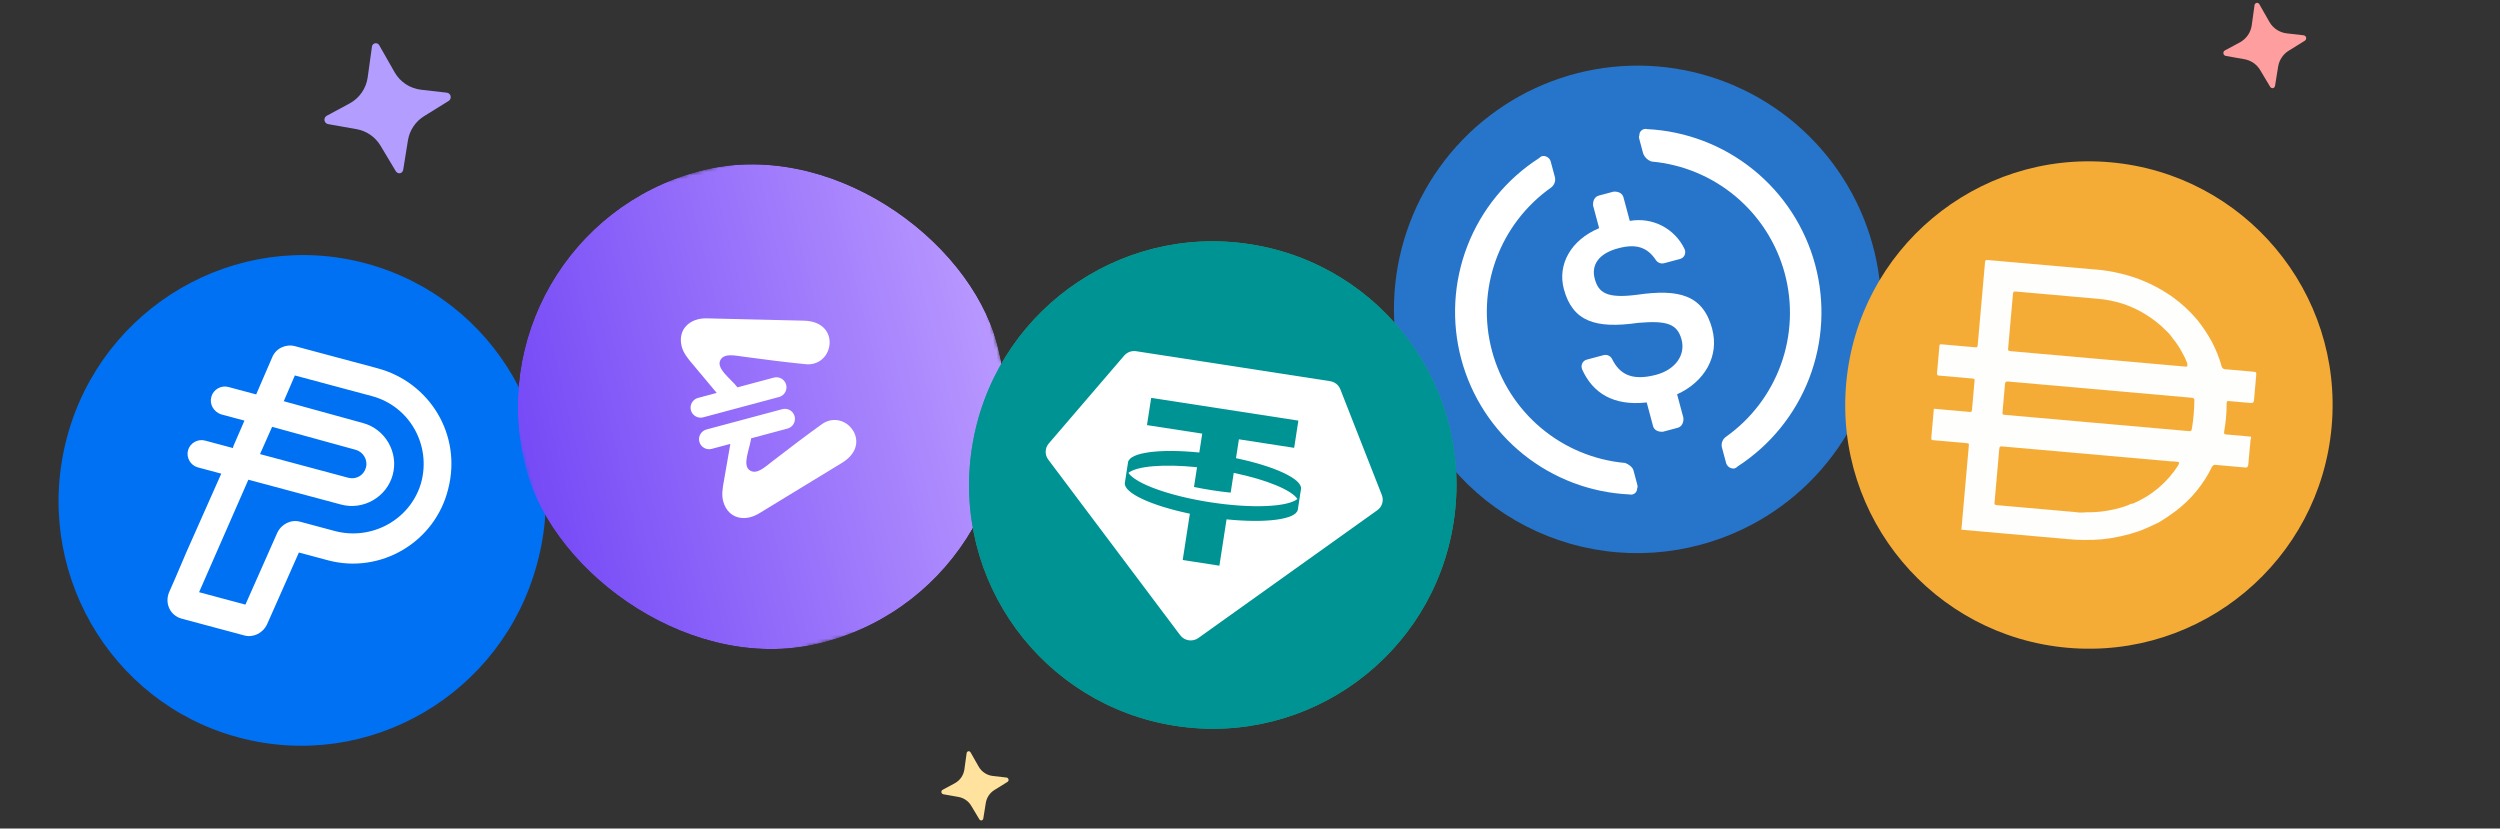 <svg width="691" height="229" viewBox="0 0 691 229" fill="none" xmlns="http://www.w3.org/2000/svg">
<rect x="0" y="0" width="691" height="229" fill="#333333" stroke="none"/>
<path d="M278.756 215.441C278.807 215.709 278.691 215.983 278.456 216.128L274.847 218.367C273.577 219.154 272.713 220.453 272.475 221.928L271.776 226.276C271.772 226.308 271.753 226.335 271.743 226.364C271.734 226.389 271.726 226.414 271.715 226.437C271.698 226.472 271.678 226.507 271.655 226.538C271.617 226.587 271.573 226.632 271.522 226.668C271.489 226.688 271.456 226.707 271.421 226.719C271.387 226.734 271.353 226.745 271.317 226.752L271.201 226.762C271.164 226.763 271.126 226.758 271.088 226.752C271.025 226.738 270.967 226.712 270.913 226.678C270.88 226.658 270.852 226.635 270.824 226.609C270.807 226.593 270.791 226.578 270.777 226.56C270.754 226.533 270.723 226.512 270.704 226.482L268.443 222.703C267.678 221.421 266.393 220.535 264.922 220.275L260.74 219.534C260.47 219.487 260.256 219.276 260.205 219.008C260.151 218.727 260.287 218.439 260.54 218.304L263.891 216.5C265.341 215.718 266.329 214.296 266.557 212.673L267.186 208.128C267.195 208.077 267.209 208.027 267.227 207.984C267.24 207.955 267.252 207.924 267.273 207.896C267.315 207.828 267.373 207.772 267.446 207.727C267.467 207.715 267.491 207.7 267.518 207.689C267.556 207.669 267.598 207.656 267.641 207.647C267.685 207.639 267.731 207.635 267.774 207.64C267.801 207.64 267.83 207.643 267.855 207.648C267.931 207.66 268.001 207.694 268.063 207.732C268.09 207.75 268.112 207.767 268.134 207.786C268.179 207.827 268.219 207.869 268.248 207.924L270.518 211.912C271.329 213.337 272.776 214.291 274.408 214.478L278.188 214.911C278.478 214.941 278.706 215.157 278.761 215.44L278.756 215.441Z" fill="#FFE29E"/>
<g clip-path="url(#clip0_2085_9525)">
<path d="M65.937 203.831C101.902 213.468 138.778 191.916 148.456 155.798C158.33 119.566 137.015 82.422 101.051 72.785C65.241 63.19 28.21 84.7 18.532 120.819C8.813 157.092 30.128 194.236 65.937 203.831Z" fill="#0071F3"/>
<path d="M104.363 101.797L97.263 99.894L81.519 95.676C79.049 95.014 76.238 96.246 75.226 98.787L70.87 108.869L70.829 109.024L63.111 106.956C61.105 106.418 58.952 107.661 58.414 109.668C57.835 111.829 59.119 113.827 61.085 114.519L67.567 116.256L64.543 123.221L64.378 123.839L56.66 121.771C54.653 121.233 52.501 122.476 51.963 124.483C51.425 126.489 52.668 128.642 54.675 129.18L61.158 130.917L51.569 152.501L48.462 159.775L46.769 163.623C45.438 166.74 47.008 170.139 50.25 171.007L55.189 172.331L61.981 174.151L67.537 175.64C70.007 176.301 72.664 175.028 73.831 172.528L82.614 152.713L84.466 153.21L90.64 154.864C105.15 158.752 120.261 149.897 123.881 135.151C127.739 120.137 118.718 105.643 104.363 101.797ZM75.213 117.974L98.325 124.332C100.332 124.87 101.729 127.064 101.15 129.225C100.571 131.386 98.418 132.629 96.257 132.05L71.869 125.515L75.213 117.974ZM92.482 146.755L88.624 145.721L86.771 145.225L82.912 144.191C80.443 143.529 77.786 144.802 76.619 147.302L67.836 167.117L55.025 163.684L68.649 132.593L94.272 139.459C100.446 141.113 106.905 137.385 108.559 131.21C110.213 125.036 106.484 118.578 100.31 116.923L78.433 110.896L81.499 103.777L102.8 109.484C113.296 112.297 119.315 123.174 116.348 133.628C113.31 143.733 102.67 149.485 92.482 146.755Z" fill="white"/>
</g>
<g clip-path="url(#clip1_2085_9525)">
<mask id="mask0_2085_9525" style="mask-type:luminance" maskUnits="userSpaceOnUse" x="128" y="29" width="165" height="166">
<path d="M258.132 29.921L128.012 64.786L162.877 194.906L292.997 160.041L258.132 29.921Z" fill="white"/>
</mask>
<g mask="url(#mask0_2085_9525)">
<path fill-rule="evenodd" clip-rule="evenodd" d="M128.012 64.786L258.132 29.921L292.997 160.041L162.877 194.906L128.012 64.786Z" fill="url(#paint0_linear_2085_9525)"/>
<path fill-rule="evenodd" clip-rule="evenodd" d="M192.927 109.986L195.512 109.294L198.097 108.601L191.361 100.544C190.736 99.817 190.103 99.056 189.573 98.246C189.042 97.436 188.613 96.575 188.394 95.65C187.836 93.288 188.429 91.347 189.733 90.011C191.036 88.674 193.05 87.94 195.334 87.992L208.811 88.313L222.288 88.635C222.871 88.654 223.456 88.712 224.03 88.822C226.071 89.214 227.471 90.163 228.313 91.364C229.155 92.565 229.442 94.018 229.259 95.416C229.042 97.074 228.245 98.469 227.084 99.409C225.923 100.349 224.398 100.833 222.727 100.667C219.885 100.386 217.107 100.072 214.33 99.734C211.553 99.395 208.778 99.031 205.941 98.646C204.509 98.458 203.096 98.188 201.901 98.198C200.706 98.208 199.729 98.497 199.172 99.424C198.462 100.606 199.156 101.905 200.264 103.213C201.372 104.521 202.895 105.84 203.844 107.06L208.868 105.714L213.893 104.368C214.63 104.17 215.382 104.292 215.998 104.648C216.614 105.004 217.096 105.594 217.293 106.331C217.484 107.044 217.382 107.797 217.013 108.436C216.657 109.053 216.067 109.534 215.33 109.731L204.847 112.54L194.364 115.349C193.626 115.547 192.875 115.425 192.259 115.069C191.643 114.713 191.161 114.124 190.964 113.386C190.773 112.673 190.875 111.92 191.244 111.281C191.6 110.665 192.19 110.184 192.927 109.986ZM200.067 133.035L201.871 122.689L199.287 123.382L196.702 124.074C195.964 124.272 195.213 124.15 194.597 123.794C193.981 123.439 193.499 122.849 193.302 122.112C193.111 121.399 193.213 120.645 193.582 120.006C193.938 119.39 194.528 118.909 195.265 118.711L205.748 115.902L216.231 113.093C216.969 112.896 217.72 113.017 218.336 113.373C218.952 113.729 219.434 114.319 219.631 115.056C219.822 115.769 219.72 116.522 219.351 117.162C218.995 117.778 218.406 118.259 217.668 118.456L212.644 119.803L207.62 121.149C207.408 122.681 206.748 124.584 206.443 126.271C206.137 127.959 206.186 129.43 207.392 130.099C208.338 130.623 209.328 130.385 210.367 129.796C211.407 129.207 212.497 128.268 213.643 127.388C215.907 125.637 218.129 123.934 220.364 122.252C222.615 120.559 224.881 118.887 227.168 117.245C228.534 116.265 230.097 115.922 231.573 116.157C233.048 116.39 234.436 117.2 235.451 118.526C236.354 119.704 236.836 121.194 236.633 122.738C236.45 124.129 235.711 125.563 234.221 126.852C233.778 127.234 233.301 127.576 232.805 127.885L221.294 134.902L209.784 141.918C207.832 143.105 205.721 143.477 203.924 142.971C202.126 142.465 200.643 141.081 199.945 138.757C199.672 137.845 199.613 136.886 199.667 135.918C199.721 134.951 199.889 133.977 200.067 133.035Z" fill="white"/>
</g>
</g>
<g clip-path="url(#clip2_2085_9525)">
<path d="M470.074 150.553C482.942 147.105 494.498 139.919 503.282 129.903C512.065 119.888 517.681 107.492 519.42 94.285C521.159 81.077 518.942 67.651 513.05 55.703C507.158 43.755 497.856 33.823 486.319 27.162C474.782 20.501 461.529 17.411 448.236 18.282C434.943 19.154 422.207 23.947 411.638 32.057C401.07 40.167 393.143 51.228 388.861 63.843C384.579 76.457 384.134 90.058 387.581 102.926C389.851 111.481 393.789 119.504 399.169 126.533C404.548 133.562 411.264 139.458 418.929 143.884C426.595 148.31 435.059 151.177 443.836 152.322C452.613 153.466 461.53 152.865 470.074 150.553Z" fill="#2775CA"/>
<path d="M473.287 91.003C470.751 81.54 464.181 79.782 452.433 81.478C444.005 82.577 441.802 80.84 440.787 77.049C439.771 73.258 441.824 70.084 447.241 68.632C452.127 67.323 455.271 68.223 457.716 71.93C457.967 72.283 458.319 72.55 458.727 72.696C459.135 72.842 459.577 72.859 459.995 72.745L464.33 71.584C464.583 71.523 464.821 71.411 465.029 71.256C465.238 71.1 465.412 70.904 465.542 70.679C465.672 70.453 465.755 70.204 465.786 69.946C465.816 69.688 465.794 69.426 465.72 69.177L465.649 68.91C464.338 66.112 462.139 63.826 459.395 62.406C456.651 60.986 453.515 60.513 450.474 61.059L448.73 54.553C448.44 53.471 447.407 52.879 445.98 52.97L441.91 54.06C440.828 54.35 440.235 55.377 440.326 56.805L442.002 63.062C434.144 66.36 430.438 73.134 432.254 79.912C434.652 88.861 441.02 90.933 452.769 89.237C460.72 88.558 463.616 89.5 464.784 93.859C465.952 98.218 462.954 102.197 457.803 103.577C450.753 105.466 447.547 103.155 445.611 99.288C445.411 98.851 445.064 98.499 444.631 98.291C444.198 98.084 443.706 98.036 443.24 98.154L438.609 99.395C438.357 99.457 438.12 99.569 437.912 99.724C437.704 99.88 437.53 100.077 437.4 100.302C437.27 100.527 437.187 100.775 437.156 101.033C437.125 101.291 437.147 101.553 437.219 101.802L437.292 102.074C440.197 108.561 445.84 112.279 455.151 111.235L456.894 117.741C457.185 118.824 458.214 119.423 459.641 119.332L463.71 118.241C464.792 117.951 465.39 116.917 465.293 115.491L463.55 108.985C471.319 105.451 475.217 98.302 473.257 90.986L473.287 91.003Z" fill="white"/>
<path d="M449.194 127.964C440.627 127.193 432.504 123.811 425.922 118.274C419.34 112.737 414.616 105.312 412.39 97.004C410.164 88.696 410.542 79.905 413.474 71.819C416.406 63.733 421.75 56.742 428.783 51.791C429.243 51.426 429.578 50.927 429.74 50.363C429.903 49.799 429.885 49.198 429.69 48.644L428.672 44.847C428.575 44.339 428.297 43.884 427.89 43.565C427.483 43.246 426.974 43.086 426.458 43.114C426.066 43.176 425.708 43.376 425.449 43.676C416.42 49.457 409.466 57.962 405.592 67.958C401.718 77.954 401.125 88.924 403.9 99.279C406.674 109.635 412.673 118.839 421.026 125.559C429.379 132.279 439.654 136.166 450.363 136.659C450.624 136.729 450.897 136.737 451.161 136.681C451.425 136.626 451.673 136.509 451.883 136.339C452.093 136.17 452.259 135.953 452.37 135.707C452.48 135.46 452.53 135.191 452.516 134.922C452.715 134.577 452.642 134.305 452.496 133.761L451.481 129.969C451.262 129.153 450.156 128.289 449.194 127.964ZM455.27 35.686C455.009 35.615 454.735 35.608 454.471 35.664C454.206 35.719 453.959 35.837 453.749 36.008C453.539 36.178 453.372 36.395 453.263 36.642C453.153 36.889 453.104 37.159 453.119 37.428C452.924 37.766 452.997 38.038 453.142 38.582L454.158 42.373C454.351 42.908 454.663 43.391 455.071 43.786C455.479 44.181 455.972 44.477 456.512 44.652C465.079 45.423 473.202 48.806 479.784 54.343C486.366 59.88 491.089 67.304 493.316 75.612C495.542 83.92 495.163 92.711 492.232 100.797C489.3 108.884 483.956 115.875 476.923 120.826C476.463 121.19 476.129 121.689 475.968 122.253C475.806 122.817 475.825 123.418 476.022 123.97L477.04 127.767C477.136 128.274 477.413 128.73 477.819 129.048C478.225 129.367 478.732 129.528 479.248 129.502C479.64 129.44 479.998 129.241 480.257 128.94C489.27 123.117 496.204 114.584 500.061 104.571C503.918 94.558 504.5 83.579 501.723 73.213C498.945 62.849 492.952 53.631 484.605 46.888C476.258 40.145 465.987 36.222 455.27 35.686Z" fill="white"/>
</g>
<g clip-path="url(#clip3_2085_9525)">
<path d="M583.306 44.855C620.365 48.13 647.745 80.825 644.471 117.877C641.196 154.935 608.507 182.317 571.449 179.042C534.396 175.768 507.009 143.075 510.284 106.019C513.558 68.967 546.254 41.581 583.306 44.855Z" fill="#F5AC37"/>
<path d="M579.432 116.904L604.927 119.157C605.47 119.205 605.727 119.228 605.829 118.519C606.267 115.943 606.497 113.335 606.518 110.72C606.563 110.216 606.331 109.985 605.784 109.937L555.046 105.453C554.418 105.398 554.23 105.591 554.178 106.18L553.519 113.643C553.434 114.607 553.434 114.607 554.439 114.695L579.432 116.904ZM604.505 101.033C604.594 100.849 604.613 100.641 604.557 100.447C604.213 99.483 603.787 98.554 603.274 97.672C602.518 96.175 601.595 94.776 600.515 93.496C600.02 92.738 599.43 92.043 598.753 91.439C595.397 88.03 591.275 85.462 586.735 83.954C584.441 83.222 582.072 82.76 579.673 82.569L557.156 80.579C556.528 80.524 556.421 80.767 556.373 81.313L555.057 96.198C555.002 96.826 554.987 96.995 555.784 97.066L604.173 101.342C604.173 101.342 604.601 101.294 604.707 101.051L604.502 101.033L604.505 101.033ZM602.148 127.702C601.443 127.561 600.724 127.497 600.005 127.513L553.502 123.403C552.874 123.348 552.663 123.329 552.589 124.169L551.303 138.721C551.243 139.392 551.229 139.561 552.068 139.635L573.538 141.532C574.557 141.701 575.59 141.719 576.615 141.594C579.75 141.646 582.874 141.24 585.896 140.385C586.991 140.11 588.06 139.721 589.08 139.23L589.373 139.256C594.637 137.083 599.089 133.332 602.113 128.511C602.113 128.511 602.462 127.903 602.148 127.708L602.148 127.702ZM542.135 146.361L542.157 146.11L543.021 136.34L543.313 133.028L544.184 123.173C544.232 122.627 544.24 122.545 543.569 122.486L534.469 121.682C533.965 121.637 533.757 121.619 533.816 120.949L534.52 112.981L544.248 113.841C544.792 113.889 545.003 113.907 545.066 113.195L545.763 105.311C545.807 104.807 545.818 104.683 545.148 104.624L536.048 103.82C535.544 103.776 535.335 103.757 535.394 103.087L536.047 95.708C536.087 95.246 536.098 95.122 536.769 95.181L545.784 95.978C546.412 96.034 546.581 96.048 546.652 95.251L548.649 72.649C548.708 71.979 548.723 71.81 549.562 71.884L581.011 74.663C583.285 74.956 585.531 75.406 587.737 76.018C592.284 77.281 596.58 79.325 600.432 82.042C602.985 83.865 605.295 85.998 607.307 88.397C608.815 90.268 610.148 92.266 611.301 94.371C612.442 96.501 613.348 98.751 614.01 101.076C614.064 101.671 614.59 102.116 615.185 102.068L622.691 102.732C623.654 102.817 623.654 102.817 623.615 103.744L623.007 110.622C622.948 111.292 622.682 111.439 622.009 111.38L616.221 110.868C615.635 110.817 615.466 110.802 615.442 111.56C615.445 114.135 615.219 116.698 614.764 119.232C614.701 119.945 614.693 120.029 615.493 120.1L622.115 120.685C622.374 121.088 622.048 121.44 622.014 121.82C622.014 122.31 621.97 122.802 621.885 123.284L621.436 128.36C621.373 129.072 621.146 129.265 620.515 129.21L612.59 128.509C612.047 128.355 611.478 128.66 611.303 129.199C608.982 133.938 605.574 138.07 601.362 141.252C599.823 142.409 598.219 143.485 596.556 144.461C594.792 145.279 593.07 146.14 591.279 146.785C587.986 147.93 584.572 148.687 581.104 149.053C577.816 149.347 574.511 149.319 571.221 148.983L542.118 146.411L542.122 146.369L542.135 146.361Z" fill="#FEFEFD"/>
</g>
<path d="M324.929 200.629C361.692 206.307 396.098 181.108 401.776 144.344C407.454 107.581 382.255 73.176 345.491 67.498C308.728 61.819 274.323 87.019 268.645 123.782C262.967 160.545 288.166 194.951 324.929 200.629Z" fill="#26A17B"/>
<path fill-rule="evenodd" clip-rule="evenodd" d="M342.319 141.053L342.321 141.045C341.858 141.008 339.477 140.785 334.214 139.972C330.012 139.323 327.074 138.741 326.041 138.531L326.039 138.543C309.974 135.333 298.335 130.652 298.856 127.282C299.376 123.916 311.884 122.965 328.171 124.739L326.472 135.739C327.518 135.977 330.519 136.624 334.704 137.27C339.726 138.046 342.275 138.227 342.751 138.258L344.45 127.262C360.481 130.475 372.09 135.151 371.571 138.513C371.05 141.883 358.572 142.831 342.319 141.053ZM344.626 126.118L346.147 116.274L368.671 119.753L370.989 104.743L309.661 95.27L307.343 110.281L329.867 113.76L328.347 123.599C309.912 121.612 295.585 123.114 294.914 127.457C294.243 131.801 307.45 137.551 325.625 141.222L320.753 172.766L337.033 175.281L341.906 143.728C360.312 145.711 374.605 144.208 375.276 139.869C375.946 135.53 362.772 129.785 344.626 126.118Z" fill="white"/>
<path d="M324.929 200.629C361.692 206.307 396.098 181.108 401.776 144.344C407.454 107.581 382.255 73.176 345.491 67.498C308.728 61.819 274.323 87.019 268.645 123.782C262.967 160.545 288.166 194.951 324.929 200.629Z" fill="#009393"/>
<path fill-rule="evenodd" clip-rule="evenodd" d="M334.559 138.834C346.006 140.602 355.872 140.145 358.61 137.92C356.963 135.42 350.049 132.583 341.003 130.702L340.159 136.165C338.513 135.998 336.81 135.778 335.071 135.509C333.331 135.24 331.64 134.937 330.018 134.599L330.862 129.136C321.672 128.2 314.221 128.818 311.897 130.705C313.839 133.652 323.109 137.066 334.557 138.834L334.559 138.834ZM358.87 116.26L357.708 123.783L342.436 121.424L341.63 126.641C352.271 128.856 359.966 132.392 359.602 135.146L358.719 140.867C358.235 143.602 349.832 144.647 339.019 143.549L337.041 156.353L326.901 154.787L328.879 141.983C318.238 139.769 310.546 136.236 310.909 133.483L311.793 127.761C312.277 125.027 320.677 123.976 331.49 125.075L332.296 119.858L317.024 117.5L318.186 109.976L358.871 116.26L358.87 116.26ZM314.03 97.075L367.642 105.355C368.923 105.553 369.999 106.409 370.469 107.603L381.945 136.835C382.538 138.351 382.028 140.069 380.699 141.018L331.226 176.344C329.621 177.488 327.381 177.142 326.2 175.568L289.735 127.026C288.733 125.689 288.789 123.849 289.875 122.586L310.722 98.29C311.534 97.345 312.788 96.885 314.031 97.077L314.03 97.075Z" fill="white"/>
<path d="M124.557 26.613C124.654 27.117 124.437 27.632 123.994 27.904L117.211 32.111C114.823 33.591 113.199 36.032 112.752 38.805L111.438 46.978C111.43 47.039 111.395 47.09 111.375 47.143C111.36 47.191 111.344 47.238 111.323 47.281C111.291 47.347 111.254 47.413 111.211 47.471C111.139 47.563 111.057 47.648 110.961 47.716C110.899 47.752 110.836 47.789 110.771 47.811C110.707 47.839 110.642 47.861 110.576 47.874L110.356 47.891C110.288 47.895 110.216 47.884 110.145 47.873C110.026 47.846 109.918 47.798 109.816 47.734C109.755 47.696 109.702 47.652 109.648 47.603C109.617 47.575 109.587 47.546 109.561 47.512C109.516 47.461 109.459 47.423 109.424 47.366L105.173 40.262C103.734 37.852 101.321 36.187 98.554 35.698L90.694 34.306C90.187 34.217 89.784 33.821 89.688 33.317C89.586 32.789 89.843 32.247 90.319 31.993L96.616 28.604C99.342 27.133 101.199 24.459 101.627 21.41L102.811 12.867C102.827 12.77 102.853 12.676 102.887 12.596C102.911 12.542 102.935 12.483 102.974 12.431C103.054 12.303 103.162 12.198 103.299 12.113C103.339 12.09 103.383 12.062 103.434 12.042C103.506 12.004 103.585 11.979 103.666 11.963C103.747 11.947 103.835 11.94 103.916 11.95C103.966 11.95 104.021 11.954 104.068 11.965C104.21 11.987 104.341 12.05 104.459 12.121C104.51 12.156 104.551 12.187 104.592 12.224C104.677 12.301 104.751 12.38 104.806 12.483L109.073 19.978C110.597 22.657 113.318 24.451 116.385 24.803L123.49 25.615C124.035 25.673 124.465 26.079 124.567 26.611L124.557 26.613Z" fill="#B39EFF"/>
<path d="M637.42 10.409C637.484 10.739 637.341 11.077 637.051 11.256L632.602 14.015C631.036 14.986 629.971 16.587 629.678 18.405L628.816 23.766C628.811 23.805 628.788 23.839 628.775 23.874C628.765 23.905 628.755 23.936 628.741 23.965C628.72 24.007 628.696 24.051 628.667 24.088C628.62 24.149 628.566 24.205 628.503 24.249C628.462 24.273 628.422 24.297 628.379 24.312C628.337 24.33 628.294 24.344 628.25 24.353L628.107 24.364C628.062 24.367 628.015 24.359 627.968 24.352C627.89 24.335 627.819 24.303 627.752 24.261C627.712 24.237 627.677 24.208 627.642 24.176C627.622 24.157 627.602 24.138 627.585 24.116C627.556 24.082 627.518 24.057 627.495 24.02L624.707 19.361C623.764 17.78 622.181 16.688 620.366 16.368L615.211 15.455C614.879 15.396 614.615 15.136 614.551 14.806C614.485 14.46 614.653 14.104 614.965 13.938L619.095 11.715C620.883 10.75 622.101 8.997 622.382 6.997L623.158 1.394C623.168 1.33 623.186 1.269 623.208 1.216C623.224 1.181 623.239 1.142 623.265 1.108C623.317 1.024 623.388 0.955 623.478 0.899C623.505 0.884 623.534 0.866 623.567 0.853C623.614 0.828 623.666 0.811 623.719 0.801C623.772 0.791 623.83 0.786 623.883 0.792C623.915 0.792 623.952 0.795 623.982 0.802C624.076 0.816 624.162 0.858 624.239 0.905C624.272 0.927 624.299 0.948 624.326 0.972C624.382 1.023 624.431 1.075 624.466 1.142L627.265 6.058C628.265 7.815 630.049 8.991 632.06 9.222L636.72 9.755C637.078 9.793 637.36 10.059 637.427 10.408L637.42 10.409Z" fill="#FF9E9E"/>
<defs>
<linearGradient id="paint0_linear_2085_9525" x1="145.15" y1="128.708" x2="275.859" y2="96.119" gradientUnits="userSpaceOnUse">
<stop stop-color="#764AF6"/>
<stop offset="1" stop-color="#B898FF"/>
</linearGradient>
<clipPath id="clip0_2085_9525">
<rect width="134.71" height="135.669" fill="white" transform="translate(36.068 55.373) rotate(15)"/>
</clipPath>
<clipPath id="clip1_2085_9525">
<rect x="128.012" y="64.787" width="134.71" height="134.71" rx="67.355" transform="rotate(-15 128.012 64.787)" fill="white"/>
</clipPath>
<clipPath id="clip2_2085_9525">
<rect width="134.71" height="134.71" fill="white" transform="translate(370.148 37.866) rotate(-15)"/>
</clipPath>
<clipPath id="clip3_2085_9525">
<rect width="134.71" height="134.71" fill="white" transform="translate(516.213 38.926) rotate(5.05)"/>
</clipPath>
</defs>
</svg>
